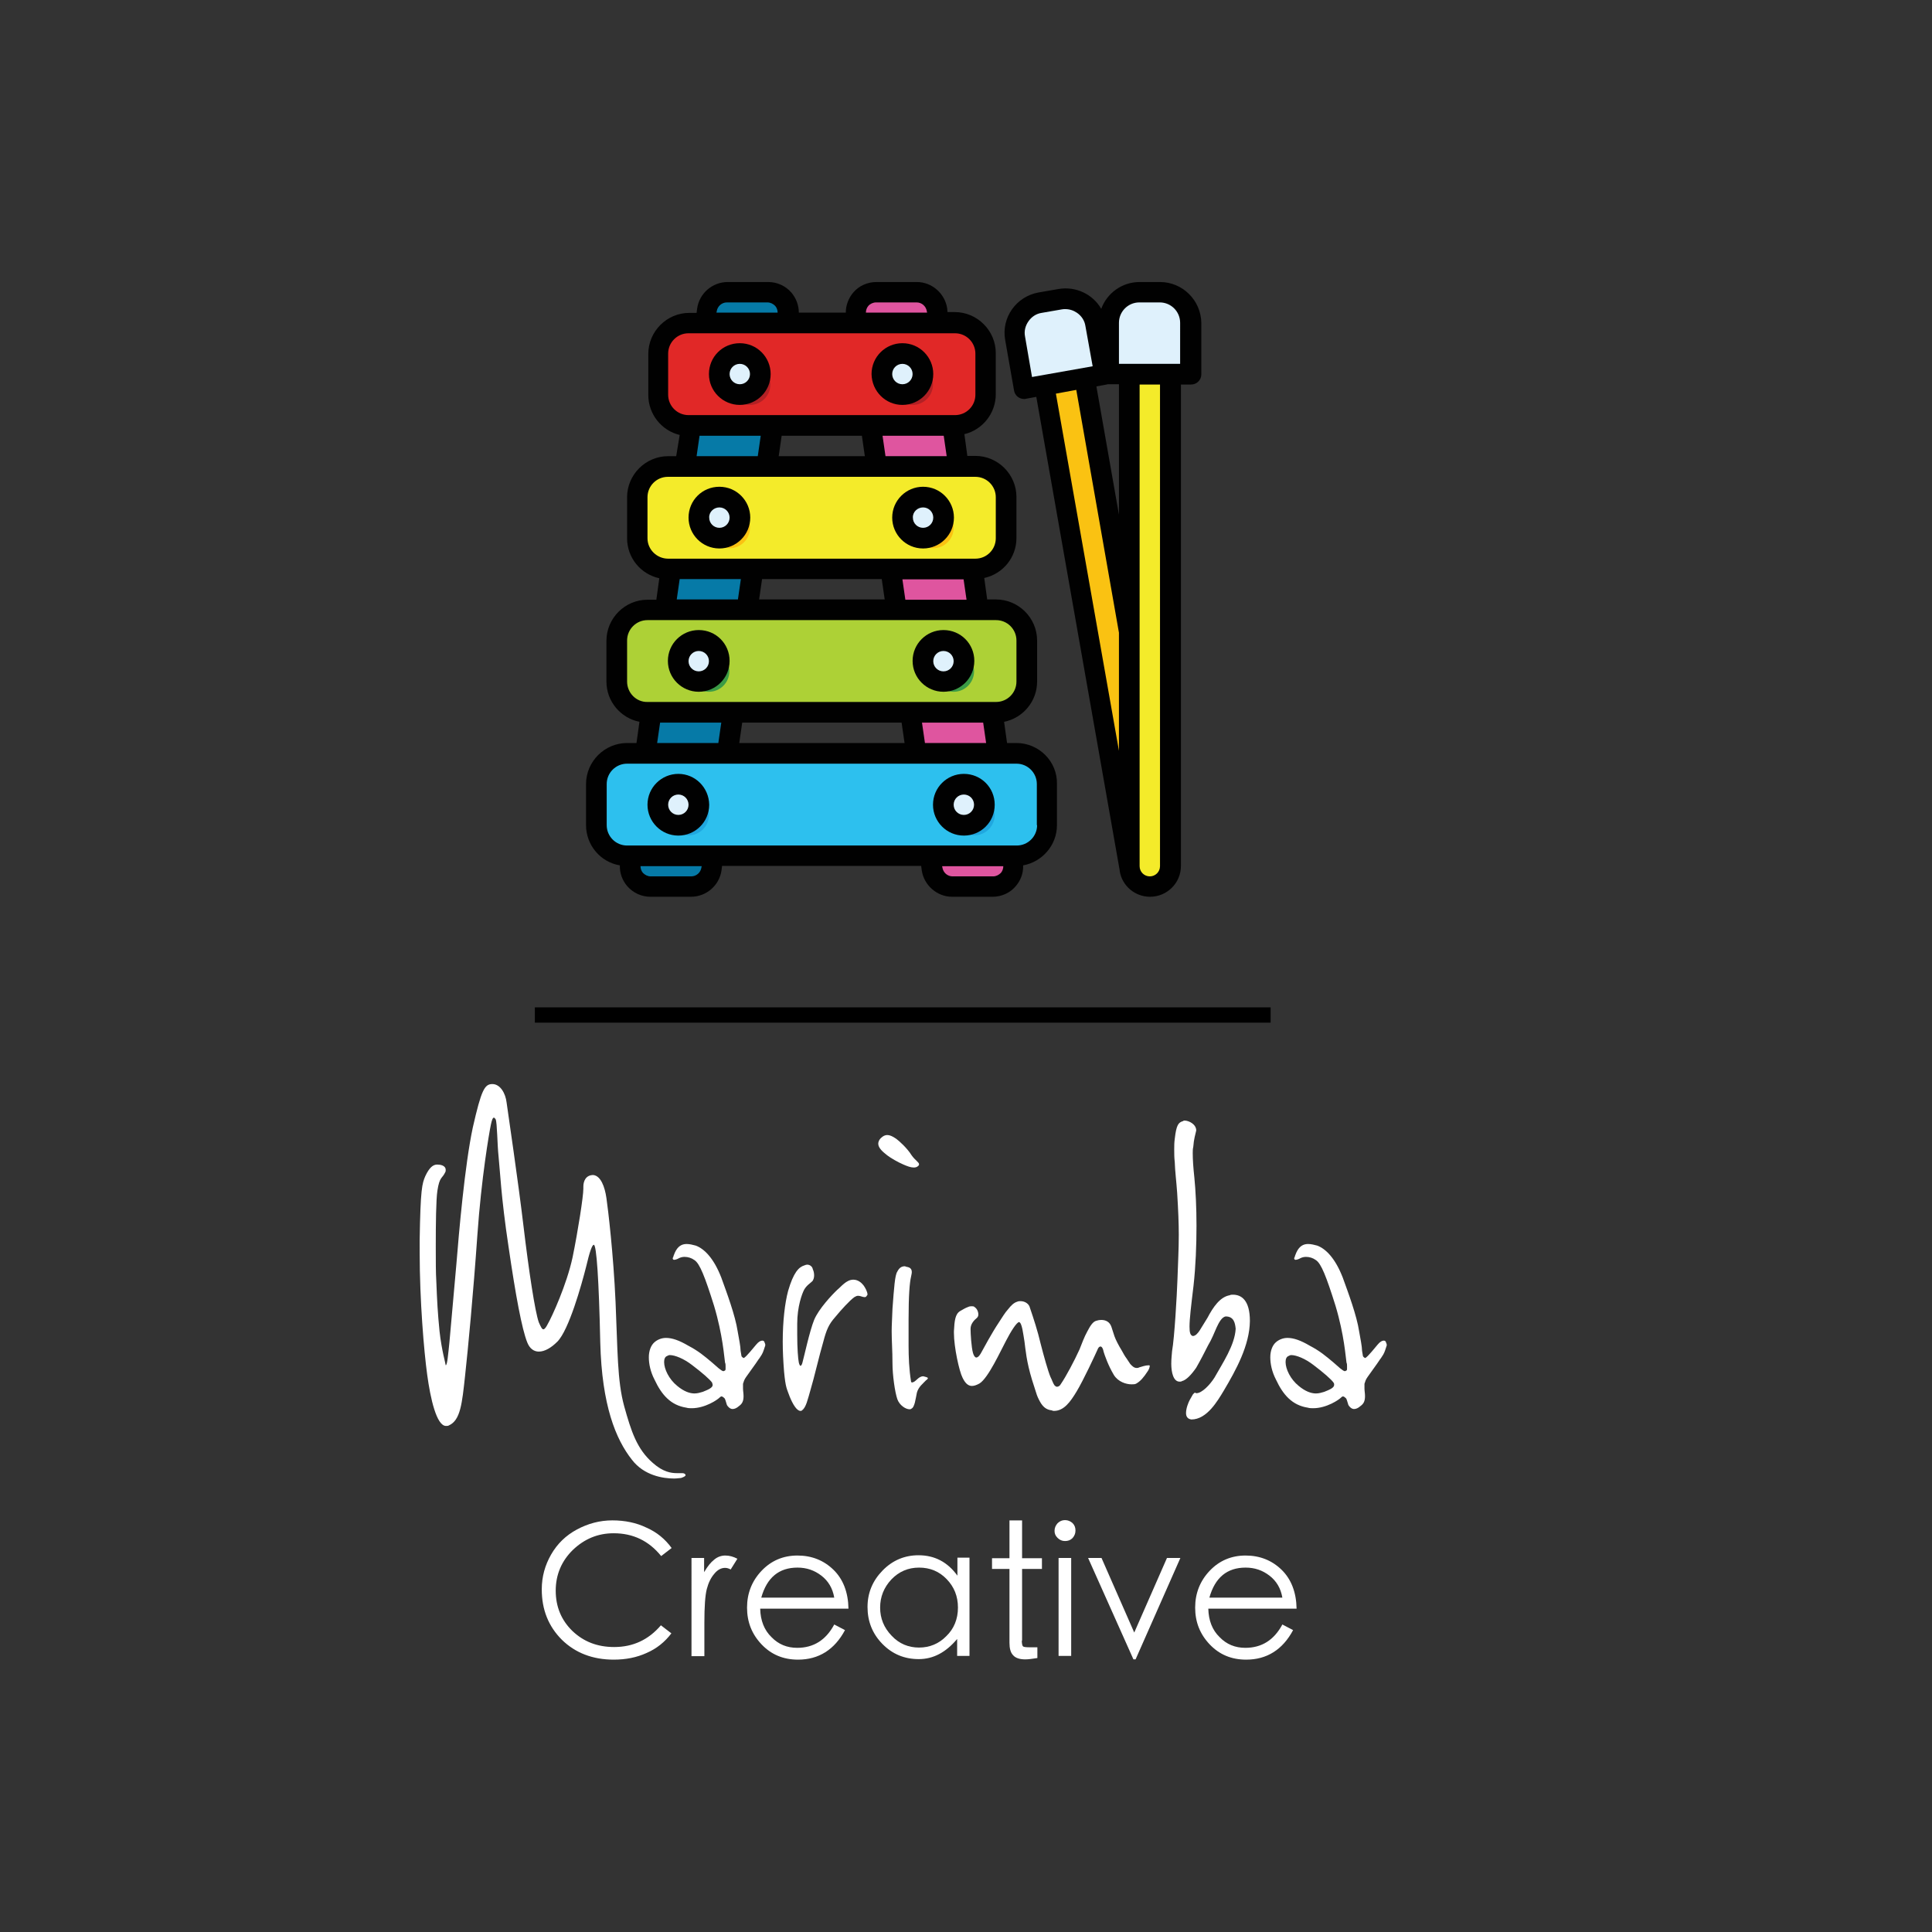 <svg xmlns="http://www.w3.org/2000/svg" xmlns:xlink="http://www.w3.org/1999/xlink" id="Layer_1" x="0px" y="0px" viewBox="0 0 720 720" style="enable-background:new 0 0 720 720;" xml:space="preserve"><rect x="0" y="0" width="720" height="720" fill="#333333" stroke="none"/><style type="text/css">	.st0{fill:none;stroke:#000000;stroke-width:20;stroke-miterlimit:10;}	.st1{fill:#FFFFFF;}	.st2{fill:#DF559F;}	.st3{fill:#067AA7;}	.st4{fill:#E12827;}	.st5{fill:#F4EB2A;}	.st6{fill:#ADD136;}	.st7{fill:#2DC0EE;}	.st8{fill:#B22024;}	.st9{fill:#FAC212;}	.st10{fill:#3B9B46;}	.st11{fill:#20A7DF;}	.st12{fill:#DFF1FC;}	.st13{fill:#010101;}	.st14{fill:#FFD359;}	.st15{fill:#F89C5C;}	.st16{fill:#C6DC6F;}	.st17{fill:#83C98F;}	.st18{fill:#E94761;}	.st19{fill:#8A5E7A;}	.st20{fill:#55C9EF;}	.st21{fill:#0CB3E1;}	.st22{fill:#A9889F;}	.st23{fill:#57A066;}	.st24{fill:#FFE8AE;}</style><rect x="333.6" y="241.2" transform="matrix(6.123234e-17 -1 1 6.123234e-17 -41.876 714.716)" width="5.7" height="274.2"></rect><g>	<g>		<path class="st1" d="M250.3,576.9l-3.9,3c-4.6-5.7-10.5-8.5-17.7-8.5c-5.9,0-10.9,2.1-15.2,6.2c-4.2,4.1-6.4,9.2-6.4,15.2   c0,6,2.1,11,6.2,15c4.2,4,9.3,6,15.6,6c7,0,12.8-2.7,17.4-8.1l3.9,3c-2.4,3.2-5.5,5.7-9.2,7.3c-3.7,1.7-7.8,2.5-12.3,2.5   c-7.8,0-14.3-2.5-19.3-7.4c-5-5-7.5-11.2-7.5-18.8c0-4.7,1.2-9,3.5-13c2.3-4,5.5-7.1,9.6-9.3c4.1-2.2,8.5-3.4,13.2-3.4   c4.7,0,9,0.9,12.7,2.7C244.8,571,247.9,573.6,250.3,576.9z"></path>		<path class="st1" d="M257.6,580.6h4.8v5.3c1.3-2.2,2.5-3.7,3.8-4.7c1.2-1,2.6-1.5,4.1-1.5c1.5,0,3,0.4,4.5,1.2l-2.5,4   c-0.7-0.4-1.4-0.6-2.1-0.6c-1.4,0-2.8,0.7-4,2.2c-1.3,1.5-2.2,3.4-2.8,5.7c-0.6,2.3-0.9,6.5-0.9,12.6v12.4h-4.8V580.6z"></path>		<path class="st1" d="M310.9,605.4l4,2.1c-3.9,7.3-9.8,11-17.5,11c-5.5,0-10-1.9-13.6-5.7c-3.6-3.8-5.4-8.3-5.4-13.7   c0-5.3,1.8-9.9,5.4-13.7c3.6-3.8,8.1-5.7,13.4-5.7c5.3,0,9.8,1.8,13.4,5.3c3.6,3.5,5.5,8.4,5.6,14.5h-32.9c0.1,4.4,1.5,8,4.2,10.6   c2.6,2.7,5.8,4,9.6,4C303.2,614.1,307.8,611.2,310.9,605.4z M310.9,595.4c-0.6-3.5-2.2-6.2-4.8-8.2c-2.6-2-5.5-3-8.9-3   c-6.9,0-11.4,3.7-13.5,11.2H310.9z"></path>		<path class="st1" d="M361.3,580.6v36.5h-4.6v-6.3c-4.2,5-8.9,7.5-14.3,7.5c-5.4,0-9.9-1.9-13.6-5.7c-3.7-3.8-5.5-8.4-5.5-13.7   c0-5.3,1.9-9.8,5.6-13.6c3.7-3.8,8.2-5.7,13.4-5.7c6,0,10.8,2.5,14.5,7.6v-6.7H361.3z M357,599.1c0-4.2-1.4-7.7-4.2-10.6   c-2.8-2.9-6.2-4.3-10.3-4.3s-7.5,1.5-10.3,4.4c-2.8,3-4.2,6.5-4.2,10.5c0,4,1.4,7.5,4.3,10.5c2.8,3,6.3,4.4,10.2,4.4   s7.4-1.4,10.2-4.3C355.5,607,357,603.4,357,599.1z"></path>		<path class="st1" d="M380.8,611.4c0,1.2,0.2,2,0.5,2.2c0.3,0.2,1.1,0.3,2.5,0.3h2.8v4c-1.9,0.3-3.4,0.5-4.5,0.5   c-2.1,0-3.6-0.5-4.5-1.5c-1-1-1.4-2.6-1.4-4.7v-27.5h-6.5v-4h6.5v-14.1h4.7v14.1h7.4v4h-7.4V611.4z"></path>		<path class="st1" d="M393,570.5c0-1.1,0.4-2,1.1-2.8c0.8-0.8,1.7-1.2,2.8-1.2c1.1,0,2,0.4,2.8,1.1c0.8,0.8,1.1,1.7,1.1,2.8   c0,1.1-0.4,2-1.1,2.8c-0.8,0.8-1.7,1.1-2.8,1.1c-1.1,0-2-0.4-2.8-1.2S393,571.5,393,570.5z M394.5,580.6h4.7v36.5h-4.7V580.6z"></path>		<path class="st1" d="M405.5,580.6h5l12.2,27.8l12.2-27.8h5l-16.7,37.8h-0.8L405.5,580.6z"></path>		<path class="st1" d="M477.9,605.4l4,2.1c-3.9,7.3-9.8,11-17.5,11c-5.5,0-10-1.9-13.6-5.7c-3.6-3.8-5.4-8.3-5.4-13.7   c0-5.3,1.8-9.9,5.4-13.7c3.6-3.8,8.1-5.7,13.4-5.7c5.3,0,9.8,1.8,13.4,5.3c3.6,3.5,5.5,8.4,5.6,14.5h-32.9c0.1,4.4,1.5,8,4.2,10.6   c2.6,2.7,5.8,4,9.6,4C470.2,614.1,474.8,611.2,477.9,605.4z M477.9,595.4c-0.6-3.5-2.2-6.2-4.8-8.2c-2.6-2-5.5-3-8.9-3   c-6.9,0-11.4,3.7-13.5,11.2H477.9z"></path>	</g>	<g>		<path class="st1" d="M253.8,550.8c-0.5,0-1.4,0.2-2.6,0.2c-4.1,0-11.2-1.1-15.7-7c-6-7.6-11.2-20.2-11.8-43.7   c-0.5-23.4-1.4-36.4-2.4-36.4c-0.6,0-1.5,2.3-2.9,8.3c-1.7,6.7-6.4,23.5-10.7,27.8c-2.3,2.3-4.7,3.7-6.9,3.7   c-1.8,0-3.4-1.1-4.3-3.4c-2-5-4.3-17.3-7-35.8c-2.8-18.5-3.2-29-3.7-33.5c-0.5-4.6-0.5-12.7-1.1-13.9c-0.2-0.3-0.5-0.6-0.6-0.6   c-0.5,0-0.8,0.9-1.2,2.8c-0.6,2.9-3.5,19.6-5,41c-1.5,21.5-3.5,42.6-4.6,52.6c-1.1,10.1-1.7,16.4-6,18.3c-0.3,0.2-0.6,0.2-1.1,0.2   c-3.5,0-5.8-10.2-7-19.1c-1.2-8.7-2.8-27.7-2.8-45.4V462c0.3-18.9,0.9-20.9,2.1-23.7c1.5-3.2,2.9-4.3,4.4-4.3c1.2,0,3.2,0.3,3.2,2   c0,0.3,0,0.6-0.2,0.9c-1.1,2.4-2.1,1.5-2.9,6.9c-0.5,3.2-0.6,12.4-0.6,20.6c0,5.2,0,10.1,0.2,13.1c0.3,7.5,0.5,11.5,1.2,18.6   c0.8,7.2,2.3,12.2,2.3,12.7c0.6,0,0.9-4,1.4-8.7l2.6-29.2c0.9-11.2,3.1-36.7,6.1-50.7c3.2-14.1,4.4-16.2,7.3-16.2   c2.9,0,4.9,3.4,5.3,6.9c0.5,3.7,4.3,29.2,6.3,46.1c2,16.8,4.3,31.9,5.7,35.8c0.8,1.8,1.2,2.6,1.7,2.6c0.5,0,1.1-0.9,1.7-2.1   c1.4-2.4,7-14.5,9.2-24.8c2-9.8,4-22.6,4-25.5v-0.8c0-2,0.9-4.3,3.7-4.3c2.8,0.3,4.3,4.4,4.9,8.6c0.6,4.1,2.6,20.8,3.4,38.7   c0.8,18,0.6,29.3,3.2,38.8c2.6,9.3,4.7,16,10.7,21.2c3.8,3.4,6.9,3.8,8.9,3.8h2.1c0.6,0,1.2,0.3,1.2,0.8   C255.4,550.1,255,550.4,253.8,550.8z"></path>		<path class="st1" d="M283.9,504.8l-0.9,1.4c-0.3,0.3-0.6,0.9-1.4,2l-3.5,4.9c-0.8,1.1-0.9,1.7-1.2,2.6v1.8c0,0.8,0.2,1.7,0.2,2.8   c0,2-0.6,2.9-1.7,3.7c-0.9,0.8-1.7,1.1-2.4,1.1c-0.9,0-1.7-0.8-2.1-1.5c-0.3-0.9-0.5-1.8-0.8-2.4c-0.3-0.3-0.8-0.8-1.2-0.8   c-0.2,0-0.5,0.2-0.6,0.3c-0.8,0.9-5.5,4.1-10.5,4.1c-0.6,0-1.4,0-2-0.2c-5.8-0.9-9.2-4.7-11.9-10.5c-1.5-2.9-2.1-5.8-2.1-8.3   c0-2.4,0.8-4.4,2-5.5c1.2-1.1,2.8-1.7,4.4-1.7c2.3,0,4.9,0.9,8.3,2.9c3.8,2,5.8,3.7,8.9,6.3l2.4,2.1c0.8,0.6,1.4,1.1,1.8,1.1   c0.6-0.2,0.8-0.3,0.8-0.8v-1.2c0-0.3,0-0.8-0.2-1.2c-0.3-1.8-0.8-10.2-4.1-21.2c-3.4-10.8-5.3-15.7-7.3-17   c-1.1-0.8-2.4-1.2-3.7-1.2c-0.8,0-1.5,0.2-2.1,0.5c-0.3,0.2-1.2,0.6-1.8,0.6c-0.2,0-0.5-0.2-0.5-0.5c0-0.2,0-0.3,0.2-0.5   c0-0.3,0.3-0.9,0.6-1.7c1.1-2.4,2.6-3.2,4.4-3.2c1.1,0,2.3,0.3,3.4,0.6c3.2,1.2,6.7,4.7,9.5,11.9c2.1,5.8,5.2,14.1,6.1,20   c0.5,2.8,1.1,5.8,1.1,7.3l0.3,1.8c0,0.5,0.8,0.9,0.9,0.9c1.1-0.6,3.7-4,4.6-5c0.9-1.1,1.7-1.5,2.3-1.5c0.5,0,0.8,0.3,0.9,0.9   c0.2,0.3,0.2,0.6,0.2,0.9C284.8,502.5,284.5,503.8,283.9,504.8z M265.4,515.3c-0.8-1.2-3.8-3.8-7.5-6.6c-3.1-2.4-6.4-3.7-8.3-3.7   c-0.3,0-0.8,0.2-0.9,0.3c-0.9,0.3-1.2,1.2-1.2,2.3c0,2.6,1.8,6.4,4.9,8.9c2.4,2,4.6,2.8,6.4,2.8c1.1,0,2.1-0.3,3.1-0.6   c2-0.8,3.7-1.5,3.7-2.6C265.5,515.9,265.5,515.6,265.4,515.3z"></path>		<path class="st1" d="M322.8,483.2c-0.2,0.2-0.5,0.2-0.6,0.2c-0.8,0-1.5-0.5-2.4-0.5c-0.5,0-0.9,0.2-1.4,0.5   c-1.7,1.2-4.9,4.7-7.2,7.5c-2.3,2.6-3.2,4.6-4.4,9.2c-1.4,4.7-3.5,13.8-4.7,17.7c-1.1,3.8-1.7,6.7-3.2,7.8   c-0.2,0.2-0.3,0.2-0.6,0.2c-1.4,0-2.9-2.6-4-5.3c-1.1-3.1-1.5-3.1-2.1-9.3c-0.3-3.8-0.5-7.5-0.5-11.2c0-7.6,0.8-14.4,2-18.9   c2-6.9,4-8.9,6-9.5c0.5-0.2,0.8-0.3,1.1-0.3c1.2,0,2,0.9,2.1,1.7c0.3,0.6,0.5,1.4,0.5,2.3c0,0.8-0.2,1.5-0.6,2.1   c-0.9,0.9-2.1,1.5-3.1,3.2c-0.8,1.5-2.6,6.3-2.6,12.7v4.1c0,5,0.3,9,0.6,10.4c0.2,0.9,0.5,1.2,0.6,1.2c0.3,0,0.6-0.5,0.8-1.4   c0.5-1.7,2.6-11.5,4.3-15.7c1.7-4.1,6.6-9.3,8.6-11.2c1.5-1.2,3.4-3.8,6-3.8c1.8,0,3.1,1.2,3.8,2.1c0.6,0.8,1.5,2.4,1.5,3.5   C323.1,482.8,323,482.9,322.8,483.2z"></path>		<path class="st1" d="M342.2,434.5c-0.5,0.5-1.1,0.6-1.7,0.6c-1.1,0-2.4-0.5-3.8-1.1c-2.1-0.9-4.7-2.4-6-3.4   c-1.8-1.4-3.4-2.8-3.4-4.4c0-0.6,0.3-1.4,0.9-2c0.9-0.9,1.7-1.2,2.4-1.2c1.4,0,2.6,0.9,3.4,1.4c1.1,0.8,4.1,3.5,5.7,6.1   c1.4,2,2.8,2.6,2.8,3.4C342.5,434.2,342.4,434.3,342.2,434.5z M345.1,514.4c-1.1,1.2-2.8,2.4-3.4,4.6c-0.5,2.3-0.8,5.5-2.1,6   c-0.2,0.2-0.5,0.2-0.6,0.2c-1.5,0-3.8-1.5-4.6-3.8c-0.9-2.6-1.8-9-1.8-13.3c0-4.9-0.3-8.1-0.3-12.1c0-2.3,0.2-4.9,0.3-8.3   c0.6-7.9,0.9-12.5,1.8-13.8c0.6-1.2,1.4-2,2.8-2c0.2,0,0.5,0.2,0.6,0.2c1.4,0.2,2,0.8,2,2c0,0.6-0.2,1.1-0.3,1.8   c-0.5,2.1-0.9,6.9-0.9,15.9v9.6c0,4.4,0.2,9,0.9,13.3c0,0.3,0.2,0.5,0.3,0.5c1.5,0,2.3-2.3,4.3-2.3c0.9,0.3,1.7,0.3,1.7,0.8   C345.7,513.8,345.6,514.1,345.1,514.4z"></path>		<path class="st1" d="M427.8,510.9c-1.7,2.6-2.8,3.8-4.3,4.7c-0.5,0.3-1.1,0.3-1.8,0.3c-2,0-5-0.9-6.6-3.5   c-2.1-3.5-3.4-7.3-3.8-8.6c-0.2-1.1-0.6-2-1.2-2c-0.3,0-0.8,0.3-1.1,1.2c-0.9,2-5.2,11.3-7.8,15.6c-2.3,3.8-4.7,7.2-8.4,7.2   c-0.2,0-0.5,0-0.8-0.2c-2.1-0.2-3.4-1.4-4.4-3.2c-0.6-1.1-1.1-2.1-1.5-3.5l-1.5-4.7c-2.1-6.9-2.4-11.2-2.8-14.2   c-0.5-2.9-0.9-7-2-7.3c-0.9,0-3.1,3.5-4.9,7c-2,3.7-6.6,13.9-9.9,15.9c-1.1,0.6-2,0.9-2.8,0.9c-1.5,0-2.6-1.2-3.5-3.1   c-1.2-2.3-3.2-11.3-3.2-16.7v-0.6c0.2-4,0.5-6.4,2.3-7.5c0.9-0.5,2-1.2,2.9-1.5c0.6-0.3,1.1-0.3,1.4-0.3c0.5,0,0.8,0,1.1,0.3   c0.9,0.6,1.4,1.7,1.4,2.8c0,0.5-0.2,0.9-0.5,1.2c-1.1,0.9-2.4,2.3-2.4,4.1c0,1.8,0.3,6.9,0.9,9c0.3,1.1,0.8,1.7,1.2,1.7   c0.6,0,1.1-0.5,1.7-1.5c1.1-2,4.1-7.6,6.7-11.5c1.2-1.8,2.3-3.7,3.5-5c1.1-1.4,2.1-2.4,3.4-2.8c0.5-0.2,0.8-0.2,1.2-0.2   c1.8,0,3.2,1.1,3.5,2.4c1.4,4.1,2.9,8.7,4,13.4c1.2,4.7,2.8,10.4,3.7,12.5c0.5,0.9,0.9,2.3,1.5,3.1c0.3,0.3,0.6,0.5,0.9,0.5   c0.5,0,1.1-0.3,1.5-1.1c1.8-2.6,5-8.6,6.9-12.8c0.9-2.3,1.8-4.7,2.9-6.7c1.1-2.1,2.1-3.7,3.4-4c0.6-0.2,1.2-0.3,1.8-0.3   c1.8,0,3.2,0.8,3.8,2.6l1.1,3.4c0.5,1.4,1.4,3.2,2.8,5.5c0.6,1.1,1.1,2,1.7,2.8l1.4,2.1c0.8,0.9,1.5,1.5,2.4,1.5   c0.3,0,0.6,0,0.9-0.2c1.1-0.3,2.3-0.8,3.7-0.8c0.2,0,0.3,0.2,0.3,0.3C428.4,509.6,428.3,510.1,427.8,510.9z"></path>		<path class="st1" d="M456.1,518.2c-2.3,3.8-6.3,10.8-12.1,10.8c-1.5-0.2-2-1.2-2-2.4c0-1.8,0.9-4,1.4-4.9c0.5-0.8,0.8-1.5,1.2-2.1   c0.5-0.5,0.6-0.6,0.8-0.6c0.2,0.2,0.3,0.2,0.5,0.2c2,0,5-3.1,6.7-5.8c2.9-5.2,7.6-12.1,7.9-18.2c-0.2-2-0.6-4.6-3.7-4.6   c-1.5,0.2-2.6,2.4-3.4,4.1c-0.9,2-1.8,4.4-3.2,6.7c-1.2,2.4-2.8,5.5-4.4,8.3c-1.8,2.6-3.7,4.6-5.3,5c-0.3,0.2-0.6,0.2-0.9,0.2   c-2.3,0-3.1-3.4-3.1-6.7c0-1.7,0.2-3.4,0.3-4.7c0.9-5,1.8-20.9,2-26.6c0.2-6.4,0.5-11.2,0.5-16.7c0-4.3-0.2-9.2-0.6-15.6   c-0.3-4.4-0.8-8.1-0.9-11.5c-0.2-1.7-0.2-3.2-0.2-4.7c0-1.4,0-2.6,0.2-4c0.6-5.3,1.4-6.1,3.1-6.6c0.2-0.2,0.3-0.2,0.5-0.2   c1.7,0,4.4,1.4,4.4,3.7c-0.3,1.4-0.9,3.2-1.1,6.1c-0.2,0.8-0.2,1.5-0.2,2.4c0,2.4,0.2,5.3,0.6,9c0.5,5,0.8,11.3,0.8,18   c0,7.3-0.3,15.1-1.1,22.3c-0.9,7.5-1.5,12.4-1.5,15.3c0,2.3,0.3,3.2,1.2,3.5c1.1,0,2-1.2,2.6-2.1l2.9-4.7c2.1-4,4.7-7.8,8.3-8.4   c0.3-0.2,0.8-0.2,1.2-0.2c3.1,0,6.3,2,6.3,9.8C465.7,501.4,460.6,510.6,456.1,518.2z"></path>		<path class="st1" d="M515.5,504.8l-0.9,1.4c-0.3,0.3-0.6,0.9-1.4,2l-3.5,4.9c-0.8,1.1-0.9,1.7-1.2,2.6v1.8c0,0.8,0.2,1.7,0.2,2.8   c0,2-0.6,2.9-1.7,3.7c-0.9,0.8-1.7,1.1-2.4,1.1c-0.9,0-1.7-0.8-2.1-1.5c-0.3-0.9-0.5-1.8-0.8-2.4c-0.3-0.3-0.8-0.8-1.2-0.8   c-0.2,0-0.5,0.2-0.6,0.3c-0.8,0.9-5.5,4.1-10.5,4.1c-0.6,0-1.4,0-2-0.2c-5.8-0.9-9.2-4.7-11.9-10.5c-1.5-2.9-2.1-5.8-2.1-8.3   c0-2.4,0.8-4.4,2-5.5c1.2-1.1,2.8-1.7,4.4-1.7c2.3,0,4.9,0.9,8.3,2.9c3.8,2,5.8,3.7,8.9,6.3l2.4,2.1c0.8,0.6,1.4,1.1,1.8,1.1   c0.6-0.2,0.8-0.3,0.8-0.8v-1.2c0-0.3,0-0.8-0.2-1.2c-0.3-1.8-0.8-10.2-4.1-21.2c-3.4-10.8-5.3-15.7-7.3-17   c-1.1-0.8-2.4-1.2-3.7-1.2c-0.8,0-1.5,0.2-2.1,0.5c-0.3,0.2-1.2,0.6-1.8,0.6c-0.2,0-0.5-0.2-0.5-0.5c0-0.2,0-0.3,0.2-0.5   c0-0.3,0.3-0.9,0.6-1.7c1.1-2.4,2.6-3.2,4.4-3.2c1.1,0,2.3,0.3,3.4,0.6c3.2,1.2,6.7,4.7,9.5,11.9c2.1,5.8,5.2,14.1,6.1,20   c0.5,2.8,1.1,5.8,1.1,7.3l0.3,1.8c0,0.5,0.8,0.9,0.9,0.9c1.1-0.6,3.7-4,4.6-5c0.9-1.1,1.7-1.5,2.3-1.5c0.5,0,0.8,0.3,0.9,0.9   c0.2,0.3,0.2,0.6,0.2,0.9C516.4,502.5,516.1,503.8,515.5,504.8z M497,515.3c-0.8-1.2-3.8-3.8-7.5-6.6c-3.1-2.4-6.4-3.7-8.3-3.7   c-0.3,0-0.8,0.2-0.9,0.3c-0.9,0.3-1.2,1.2-1.2,2.3c0,2.6,1.8,6.4,4.9,8.9c2.4,2,4.6,2.8,6.4,2.8c1.1,0,2.1-0.3,3.1-0.6   c2-0.8,3.7-1.5,3.7-2.6C497.2,515.9,497.2,515.6,497,515.3z"></path>	</g></g><g>	<g>		<path class="st2" d="M377.2,318.9l0.4,2.8c0.6,4.6-2.9,8.7-7.6,8.7h-15.1c-3.8,0-7-2.8-7.6-6.6l-0.7-4.9l-27.4-198.6l-0.4-2.8   c-0.6-4.6,2.9-8.7,7.6-8.7h15.1c3.8,0,7,2.8,7.6,6.6l0.7,4.9L377.2,318.9z"></path>		<path class="st3" d="M235.3,318.9l-0.4,2.8c-0.6,4.6,2.9,8.7,7.6,8.7h15.1c3.8,0,7-2.8,7.6-6.6l0.7-4.9l27.4-198.6l0.4-2.8   c0.6-4.6-2.9-8.7-7.6-8.7h-15.1c-3.8,0-7,2.8-7.6,6.6l-0.7,4.9L235.3,318.9z"></path>		<path class="st4" d="M355.9,158.5h-99.3c-6.3,0-11.5-5.1-11.5-11.5v-15.3c0-6.3,5.1-11.5,11.5-11.5h99.3c6.3,0,11.5,5.1,11.5,11.5   v15.3C367.4,153.4,362.2,158.5,355.9,158.5z"></path>		<path class="st5" d="M363.5,212H249c-6.3,0-11.5-5.1-11.5-11.5v-15.3c0-6.3,5.1-11.5,11.5-11.5h114.6c6.3,0,11.5,5.1,11.5,11.5   v15.3C375,206.9,369.9,212,363.5,212z"></path>		<path class="st6" d="M371.2,265.5H241.3c-6.3,0-11.5-5.1-11.5-11.5v-15.3c0-6.3,5.1-11.5,11.5-11.5h129.9   c6.3,0,11.5,5.1,11.5,11.5V254C382.6,260.4,377.5,265.5,371.2,265.5z"></path>		<path class="st7" d="M378.8,318.9H233.7c-6.3,0-11.5-5.1-11.5-11.5v-15.3c0-6.3,5.1-11.5,11.5-11.5h145.1   c6.3,0,11.5,5.1,11.5,11.5v15.3C390.3,313.8,385.1,318.9,378.8,318.9z"></path>		<circle class="st8" cx="279.5" cy="143.3" r="7.6"></circle>		<circle class="st8" cx="340.1" cy="143.3" r="7.6"></circle>		<circle class="st9" cx="271.9" cy="196.7" r="7.6"></circle>		<circle class="st9" cx="347.8" cy="196.7" r="7.6"></circle>		<circle class="st10" cx="264.2" cy="250.2" r="7.6"></circle>		<circle class="st10" cx="355.4" cy="250.2" r="7.6"></circle>		<circle class="st11" cx="256.6" cy="303.7" r="7.6"></circle>		<circle class="st11" cx="363.1" cy="303.7" r="7.6"></circle>		<path class="st12" d="M413.2,139.4h30.6v-19.1c0-6.3-5.1-11.5-11.5-11.5h-7.6c-6.3,0-11.5,5.1-11.5,11.5V139.4z"></path>		<path class="st5" d="M436.1,139.4v183.3c0,4.2-3.4,7.6-7.6,7.6h0c-4.2,0-7.6-3.4-7.6-7.6V139.4H436.1z"></path>		<path class="st12" d="M381.6,144.9l30.1-5.3l-3.3-18.8c-1.1-6.2-7-10.4-13.3-9.3l-7.5,1.3c-6.2,1.1-10.4,7-9.3,13.3L381.6,144.9z"></path>		<path class="st9" d="M420.8,235.5l-16.7-94.5l-15,2.6l31.8,180.4l0,0.2L420.8,235.5z"></path>		<g>			<circle class="st12" cx="275.7" cy="139.4" r="7.6"></circle>			<circle class="st12" cx="336.3" cy="139.4" r="7.6"></circle>			<circle class="st12" cx="268.1" cy="192.9" r="7.6"></circle>			<circle class="st12" cx="344" cy="192.9" r="7.6"></circle>			<circle class="st12" cx="260.4" cy="246.4" r="7.6"></circle>			<circle class="st12" cx="351.6" cy="246.4" r="7.6"></circle>			<circle class="st12" cx="252.8" cy="299.9" r="7.6"></circle>			<circle class="st12" cx="359.2" cy="299.9" r="7.6"></circle>		</g>	</g>	<g>		<path class="st13" d="M275.7,150.9c6.3,0,11.5-5.1,11.5-11.5c0-6.3-5.1-11.5-11.5-11.5s-11.5,5.1-11.5,11.5   C264.2,145.8,269.4,150.9,275.7,150.9z M275.7,135.6c2.1,0,3.8,1.7,3.8,3.8c0,2.1-1.7,3.8-3.8,3.8s-3.8-1.7-3.8-3.8   C271.9,137.3,273.6,135.6,275.7,135.6z"></path>		<path class="st13" d="M336.3,150.9c6.3,0,11.5-5.1,11.5-11.5c0-6.3-5.1-11.5-11.5-11.5c-6.3,0-11.5,5.1-11.5,11.5   C324.9,145.8,330,150.9,336.3,150.9z M336.3,135.6c2.1,0,3.8,1.7,3.8,3.8c0,2.1-1.7,3.8-3.8,3.8c-2.1,0-3.8-1.7-3.8-3.8   C332.5,137.3,334.2,135.6,336.3,135.6z"></path>		<path class="st13" d="M268.1,204.4c6.3,0,11.5-5.1,11.5-11.5c0-6.3-5.1-11.5-11.5-11.5s-11.5,5.1-11.5,11.5   C256.6,199.2,261.7,204.4,268.1,204.4z M268.1,189.1c2.1,0,3.8,1.7,3.8,3.8c0,2.1-1.7,3.8-3.8,3.8s-3.8-1.7-3.8-3.8   C264.2,190.8,266,189.1,268.1,189.1z"></path>		<path class="st13" d="M344,204.4c6.3,0,11.5-5.1,11.5-11.5c0-6.3-5.1-11.5-11.5-11.5c-6.3,0-11.5,5.1-11.5,11.5   C332.5,199.2,337.6,204.4,344,204.4z M344,189.1c2.1,0,3.8,1.7,3.8,3.8c0,2.1-1.7,3.8-3.8,3.8s-3.8-1.7-3.8-3.8   C340.1,190.8,341.9,189.1,344,189.1z"></path>		<path class="st13" d="M260.4,257.8c6.3,0,11.5-5.1,11.5-11.5s-5.1-11.5-11.5-11.5c-6.3,0-11.5,5.1-11.5,11.5   S254.1,257.8,260.4,257.8z M260.4,242.6c2.1,0,3.8,1.7,3.8,3.8s-1.7,3.8-3.8,3.8s-3.8-1.7-3.8-3.8S258.3,242.6,260.4,242.6z"></path>		<path class="st13" d="M351.6,257.8c6.3,0,11.5-5.1,11.5-11.5s-5.1-11.5-11.5-11.5c-6.3,0-11.5,5.1-11.5,11.5   S345.3,257.8,351.6,257.8z M351.6,242.6c2.1,0,3.8,1.7,3.8,3.8s-1.7,3.8-3.8,3.8s-3.8-1.7-3.8-3.8S349.5,242.6,351.6,242.6z"></path>		<path class="st13" d="M378.8,276.9h-3.5l-1.1-7.9c7-1.4,12.3-7.6,12.3-15v-15.3c0-8.4-6.9-15.3-15.3-15.3h-3.3l-1.1-8   c6.9-1.5,12-7.6,12-14.9v-15.3c0-8.4-6.9-15.3-15.3-15.3h-3l-1.1-8.1c6.7-1.6,11.7-7.7,11.7-14.9v-15.3c0-8.4-6.9-15.3-15.3-15.3   h-2.7L353,115c-0.8-5.6-5.7-9.9-11.3-9.9h-15.1c-3.3,0-6.5,1.4-8.6,3.9c-1.8,2.1-2.8,4.8-2.8,7.5h-17.5c0-2.7-1-5.4-2.8-7.5   c-2.2-2.5-5.3-3.9-8.6-3.9h-15.1c-5.7,0-10.6,4.2-11.4,9.9l-0.2,1.6h-2.7c-8.4,0-15.3,6.9-15.3,15.3v15.3c0,7.2,5,13.3,11.7,14.9   L252,170h-3c-8.4,0-15.3,6.9-15.3,15.3v15.3c0,7.3,5.1,13.4,12,14.9l-1.1,8h-3.3c-8.4,0-15.3,6.9-15.3,15.3V254   c0,7.4,5.3,13.6,12.3,15l-1.1,7.9h-3.5c-8.4,0-15.3,6.9-15.3,15.3v15.3c0,7.5,5.4,13.8,12.6,15c-0.1,2.8,0.9,5.6,2.8,7.8   c2.2,2.5,5.3,3.9,8.6,3.9h15.1c5.7,0,10.6-4.2,11.4-9.9l0.2-1.6h74.2l0.2,1.6c0.8,5.6,5.7,9.9,11.3,9.9h15.1   c3.3,0,6.5-1.4,8.6-3.9c1.9-2.2,2.9-4.9,2.8-7.8c7.1-1.3,12.6-7.5,12.6-15v-15.3C394.1,283.8,387.2,276.9,378.8,276.9z M336,269.3   l1.1,7.6h-61.6l1.1-7.6H336z M344.7,276.9l-1.1-7.6h22.8l1.1,7.6H344.7z M328.6,215.8l1.1,7.6h-46.8l1.1-7.6H328.6z M337.4,223.5   l-1.1-7.6h22.8l1.1,7.6H337.4z M321.2,162.4l1.1,7.6h-32.1l1.1-7.6H321.2z M330,170l-1.1-7.6h22.8l1.1,7.6H330z M323.6,114   c0.7-0.8,1.8-1.3,2.9-1.3h15.1c1.9,0,3.5,1.4,3.8,3.3l0.1,0.5h-22.8C322.7,115.6,323,114.7,323.6,114z M267.1,116   c0.3-1.9,1.9-3.3,3.8-3.3H286c1.1,0,2.1,0.5,2.9,1.3c0.6,0.7,0.9,1.6,0.9,2.5H267L267.1,116z M249,147.1v-15.3   c0-4.2,3.4-7.6,7.6-7.6h99.3c4.2,0,7.6,3.4,7.6,7.6v15.3c0,4.2-3.4,7.6-7.6,7.6h-99.3C252.4,154.7,249,151.3,249,147.1z    M260.7,162.4h22.8l-1.1,7.6h-22.8L260.7,162.4z M241.3,200.6v-15.3c0-4.2,3.4-7.6,7.6-7.6h114.6c4.2,0,7.6,3.4,7.6,7.6v15.3   c0,4.2-3.4,7.6-7.6,7.6H249C244.8,208.2,241.3,204.8,241.3,200.6z M253.3,215.8h22.8l-1.1,7.6h-22.8L253.3,215.8z M233.7,254   v-15.3c0-4.2,3.4-7.6,7.6-7.6h129.9c4.2,0,7.6,3.4,7.6,7.6V254c0,4.2-3.4,7.6-7.6,7.6H241.3C237.1,261.7,233.7,258.2,233.7,254z    M246,269.3h22.8l-1.1,7.6h-22.8L246,269.3z M261.4,323.3c-0.3,1.9-1.9,3.3-3.8,3.3h-15.1c-1.1,0-2.1-0.5-2.9-1.3   c-0.6-0.7-0.9-1.6-0.9-2.5h22.8L261.4,323.3z M370.1,326.6h-15.1c-1.9,0-3.5-1.4-3.8-3.3l-0.1-0.5h22.8c0,0.9-0.3,1.8-0.9,2.5   C372.2,326.1,371.2,326.6,370.1,326.6z M386.5,307.5c0,4.2-3.4,7.6-7.6,7.6H233.7c-4.2,0-7.6-3.4-7.6-7.6v-15.3   c0-4.2,3.4-7.6,7.6-7.6h145.1c4.2,0,7.6,3.4,7.6,7.6V307.5z"></path>		<path class="st13" d="M252.8,288.4c-6.3,0-11.5,5.1-11.5,11.5c0,6.3,5.1,11.5,11.5,11.5c6.3,0,11.5-5.1,11.5-11.5   C264.2,293.5,259.1,288.4,252.8,288.4z M252.8,303.7c-2.1,0-3.8-1.7-3.8-3.8s1.7-3.8,3.8-3.8c2.1,0,3.8,1.7,3.8,3.8   S254.9,303.7,252.8,303.7z"></path>		<path class="st13" d="M359.2,288.4c-6.3,0-11.5,5.1-11.5,11.5c0,6.3,5.1,11.5,11.5,11.5s11.5-5.1,11.5-11.5   C370.7,293.5,365.6,288.4,359.2,288.4z M359.2,303.7c-2.1,0-3.8-1.7-3.8-3.8s1.7-3.8,3.8-3.8s3.8,1.7,3.8,3.8   S361.3,303.7,359.2,303.7z"></path>		<path class="st13" d="M432.3,105.1h-7.6c-6.6,0-12.2,4.2-14.3,10c-3.1-5.4-9.4-8.5-15.9-7.4l-7.5,1.3c-8.3,1.5-13.9,9.4-12.4,17.7   l3.3,18.8c0.3,1.9,1.9,3.2,3.8,3.2c0.2,0,0.4,0,0.7-0.1l3.8-0.7l31.1,176.6l0,0.2l0,0c0.9,5.4,5.6,9.5,11.3,9.5   c6.3,0,11.5-5.1,11.5-11.5V143.3h3.8c2.1,0,3.8-1.7,3.8-3.8v-19.1C447.6,111.9,440.7,105.1,432.3,105.1z M417,191.8l-8.4-47.8   l3.8-0.7c0.1,0,0.3-0.1,0.4-0.1c0.1,0,0.3,0,0.4,0h3.8V191.8z M382,125.4c-0.4-2,0.1-4,1.3-5.7c1.2-1.7,2.9-2.8,4.9-3.1l7.5-1.3   c0.4-0.1,0.9-0.1,1.3-0.1c1.6,0,3.1,0.5,4.4,1.4c1.7,1.2,2.8,2.9,3.1,4.9l2.7,15l-22.6,4L382,125.4z M401.1,145.3l15.9,90.5v44   l-23.5-133.1L401.1,145.3z M432.3,322.8c0,2.1-1.7,3.8-3.8,3.8s-3.8-1.7-3.8-3.8V143.3h7.6V322.8z M439.9,135.6H417v-15.3   c0-4.2,3.4-7.6,7.6-7.6h7.6c4.2,0,7.6,3.4,7.6,7.6V135.6z"></path>	</g></g></svg>